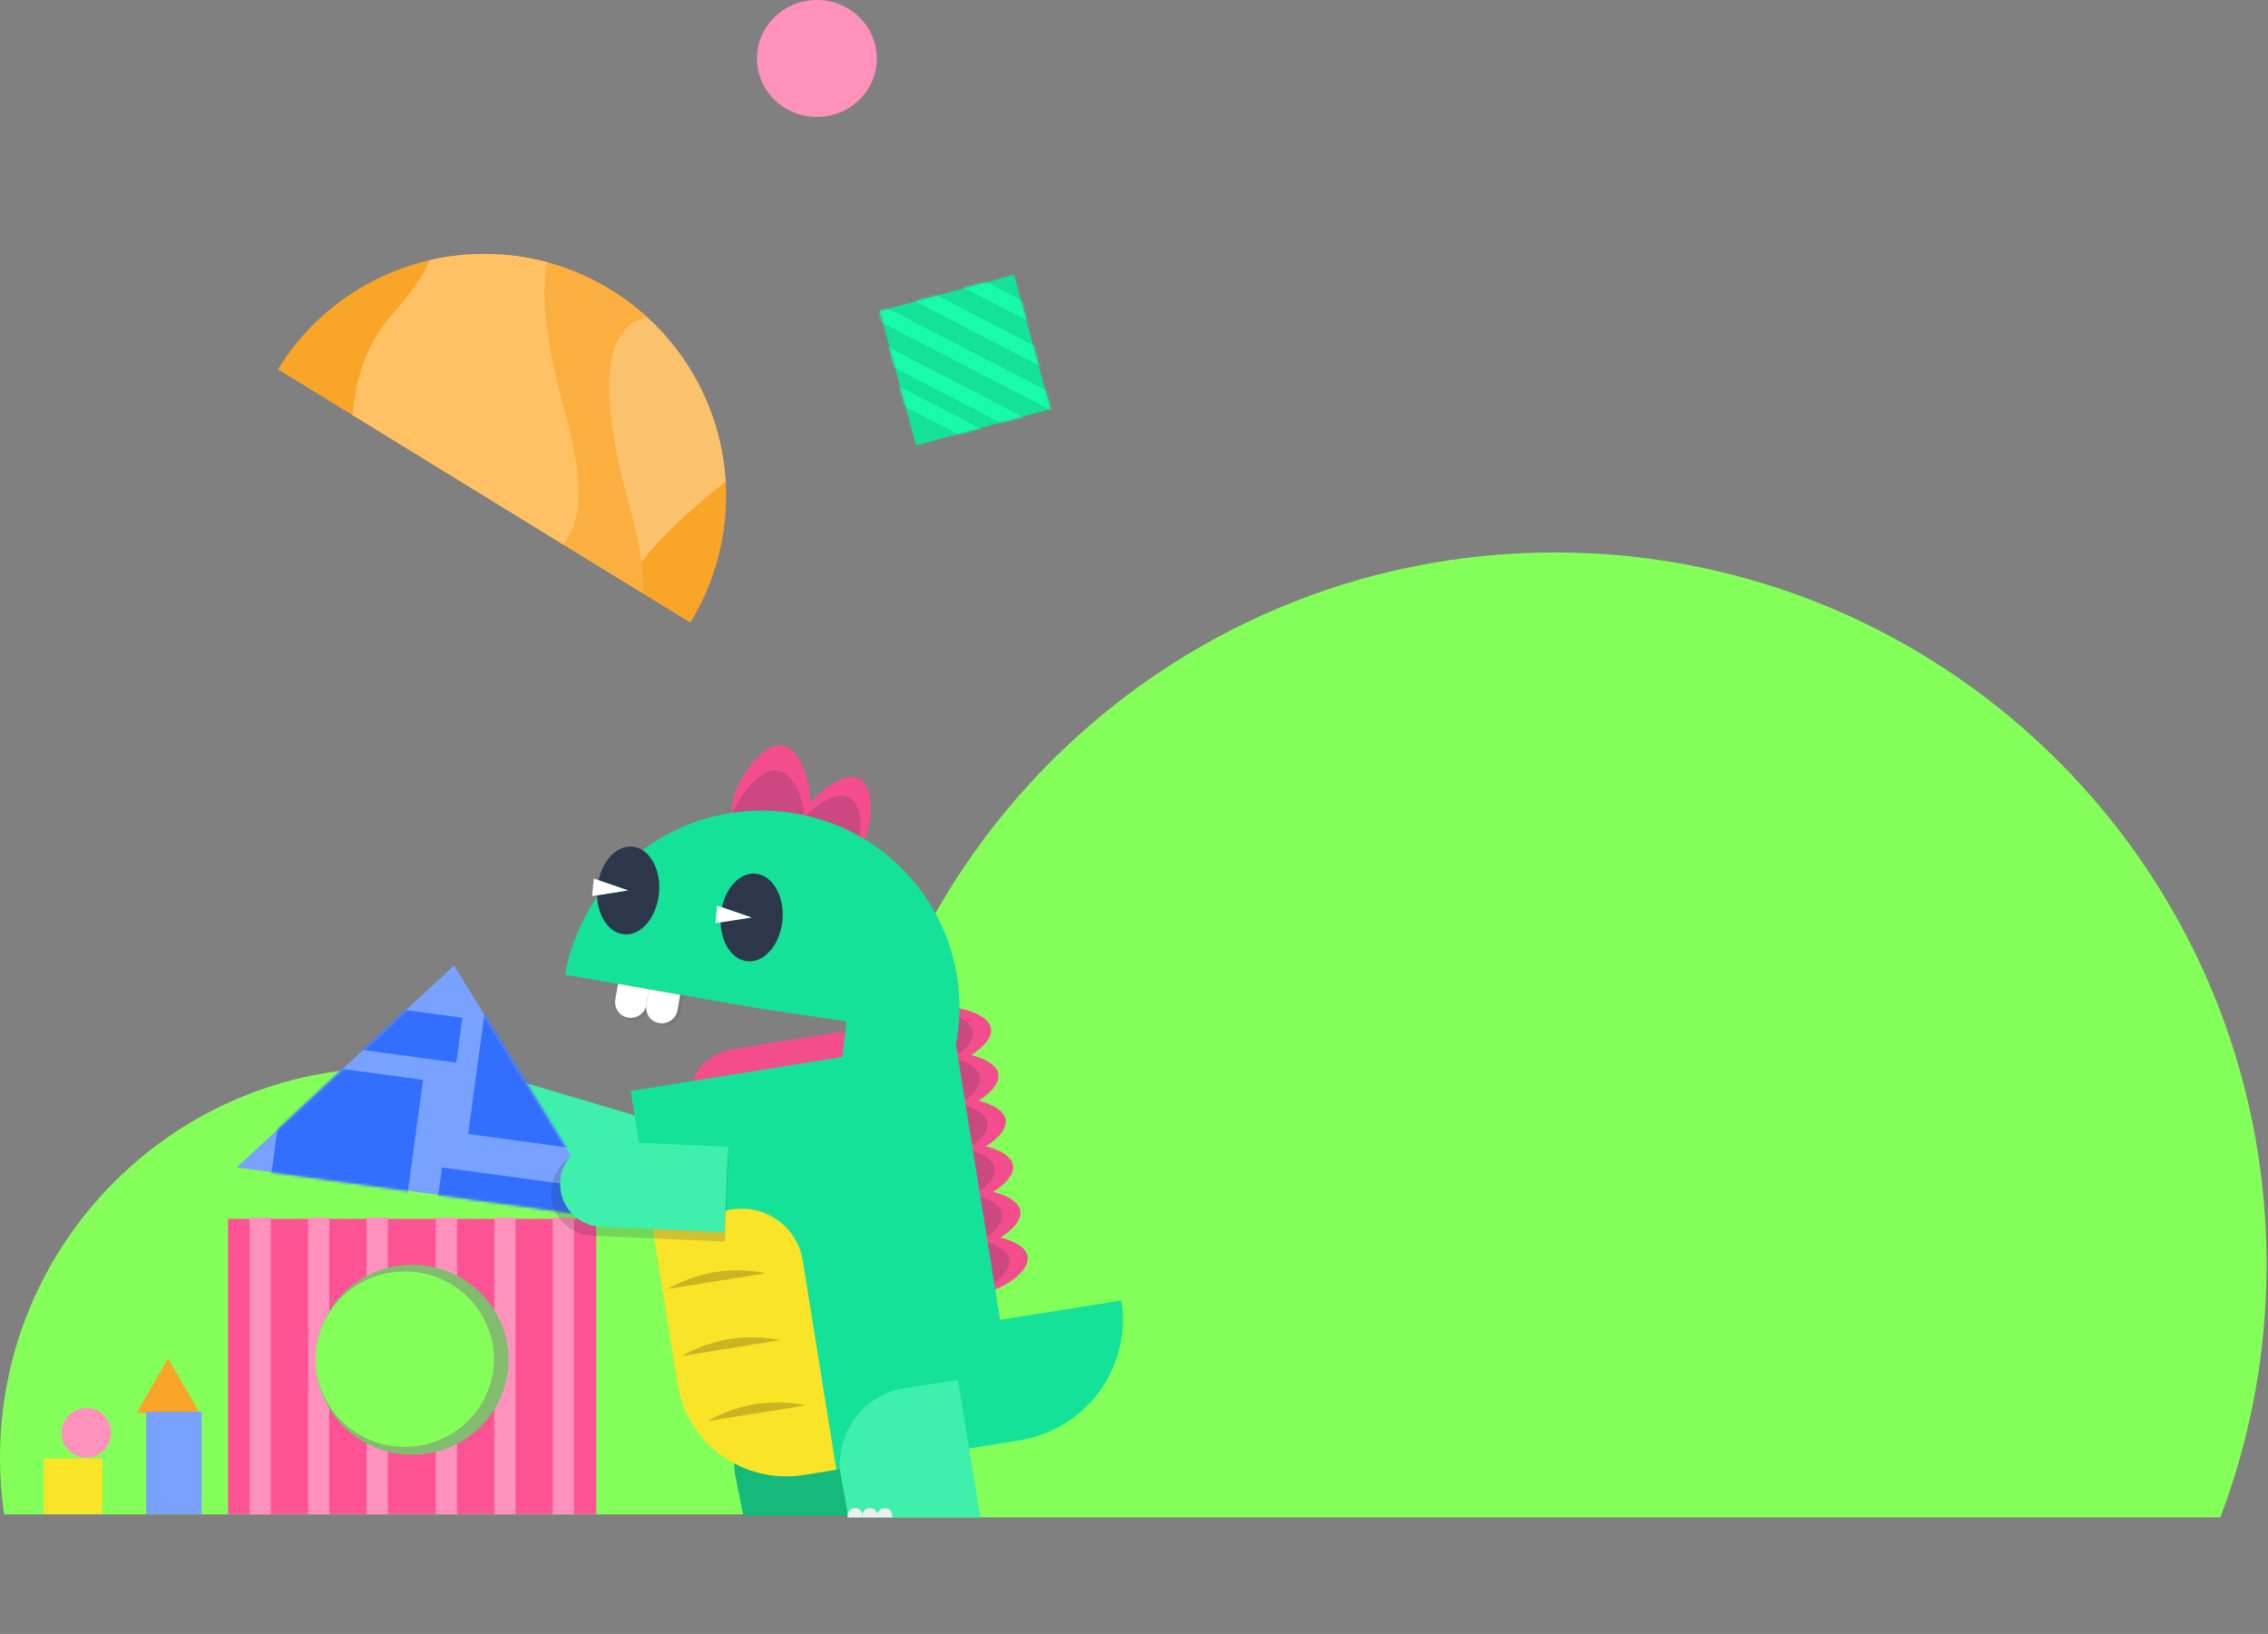 <svg width="776" height="559" viewBox="0 0 776 559" fill="none" xmlns="http://www.w3.org/2000/svg">
<rect x="0" y="0" width="776" height="559" fill="#808080" stroke="none"/>
<path fill-rule="evenodd" clip-rule="evenodd" d="M133.44 365.29C59.743 365.29 6.44278e-06 425.033 0 498.73C-5.74891e-07 505.306 0.476 511.771 1.395 518.092H265.485C266.404 511.771 266.88 505.306 266.88 498.73C266.88 425.033 207.137 365.29 133.44 365.29Z" fill="#84FF59"/>
<rect x="78" y="417" width="126" height="101" fill="#FD5294"/>
<rect x="85.387" y="416.573" width="7.281" height="101.519" fill="#FF92BC"/>
<rect x="105.408" y="416.573" width="7.281" height="101.519" fill="#FF92BC"/>
<rect x="125.43" y="416.573" width="7.281" height="101.519" fill="#FF92BC"/>
<rect x="149.092" y="416.573" width="7.281" height="101.519" fill="#FF92BC"/>
<rect x="169.114" y="416.573" width="7.281" height="101.519" fill="#FF92BC"/>
<rect x="189.135" y="416.573" width="7.281" height="101.519" fill="#FF92BC"/>
<path fill-rule="evenodd" clip-rule="evenodd" d="M531.966 189C397.454 189 288.411 298.043 288.411 432.555C288.411 463.05 294.015 492.236 304.25 519.139H759.681C769.916 492.236 775.521 463.05 775.521 432.555C775.521 298.043 666.478 189 531.966 189Z" fill="#84FF59"/>
<path d="M295.818 351.685L251.022 358.876C241.759 360.363 235.3 367.676 236.523 375.292L298.023 365.42L295.818 351.685Z" fill="#F44D8D"/>
<path d="M163.392 380.688C165.796 372.972 173.964 368.65 181.631 371.039L238.974 388.089L230.266 416.04L172.923 398.989C165.256 396.601 160.988 388.405 163.392 380.688Z" fill="#3FEFAC"/>
<path d="M339.075 351.841C339.937 357.21 330.009 363.223 324.605 364.09C319.201 364.958 314.174 361.346 313.312 355.977C312.45 350.608 316.094 345.604 321.498 344.736C326.839 343.879 338.224 346.534 339.075 351.841Z" fill="#F44D8D"/>
<path opacity="0.2" d="M332.792 352.85C333.654 358.219 323.726 364.232 318.322 365.099C312.918 365.967 307.89 362.355 307.028 356.986C306.166 351.617 309.811 346.613 315.215 345.746C320.556 344.888 331.94 347.543 332.792 352.85Z" fill="#2C374C"/>
<path d="M341.582 367.449C342.443 372.818 332.515 378.831 327.111 379.698C321.707 380.566 316.68 376.954 315.818 371.585C314.956 366.216 318.6 361.212 324.004 360.344C329.346 359.487 340.73 362.142 341.582 367.449Z" fill="#F44D8D"/>
<path opacity="0.2" d="M335.297 368.458C336.159 373.827 326.231 379.839 320.827 380.707C315.423 381.574 310.396 377.963 309.534 372.594C308.672 367.224 312.316 362.221 317.72 361.353C323.061 360.496 334.445 363.151 335.297 368.458Z" fill="#2C374C"/>
<path d="M344.087 383.057C344.949 388.426 335.021 394.439 329.617 395.306C324.213 396.174 319.185 392.562 318.323 387.193C317.461 381.824 321.106 376.82 326.51 375.952C331.851 375.095 343.235 377.75 344.087 383.057Z" fill="#F44D8D"/>
<path opacity="0.2" d="M337.803 384.066C338.665 389.435 328.737 395.447 323.332 396.315C317.928 397.182 312.901 393.571 312.039 388.202C311.177 382.832 314.821 377.829 320.226 376.961C325.567 376.104 336.951 378.759 337.803 384.066Z" fill="#2C374C"/>
<path d="M346.593 398.665C347.454 404.034 337.526 410.046 332.122 410.914C326.718 411.781 321.691 408.17 320.829 402.801C319.967 397.431 323.611 392.428 329.015 391.56C334.357 390.703 345.741 393.358 346.593 398.665Z" fill="#F44D8D"/>
<path opacity="0.2" d="M340.308 399.673C341.17 405.042 331.242 411.055 325.838 411.923C320.434 412.79 315.407 409.178 314.545 403.809C313.683 398.44 317.327 393.436 322.731 392.569C328.072 391.711 339.456 394.367 340.308 399.673Z" fill="#2C374C"/>
<path d="M349.098 414.272C349.96 419.642 340.032 425.654 334.628 426.522C329.224 427.389 324.196 423.777 323.334 418.408C322.473 413.039 326.117 408.035 331.521 407.168C336.862 406.31 348.246 408.966 349.098 414.272Z" fill="#F44D8D"/>
<path opacity="0.2" d="M342.814 415.281C343.676 420.65 333.748 426.663 328.344 427.531C322.94 428.398 317.912 424.786 317.05 419.417C316.188 414.048 319.833 409.044 325.237 408.177C330.578 407.319 341.962 409.975 342.814 415.281Z" fill="#2C374C"/>
<path d="M351.604 429.88C352.466 435.25 342.538 441.262 337.133 442.13C331.729 442.997 326.702 439.385 325.84 434.016C324.978 428.647 328.622 423.643 334.027 422.776C339.368 421.918 350.752 424.574 351.604 429.88Z" fill="#F44D8D"/>
<path opacity="0.2" d="M345.32 430.889C346.182 436.258 336.254 442.271 330.85 443.139C325.445 444.006 320.418 440.394 319.556 435.025C318.694 429.656 322.339 424.652 327.743 423.785C333.084 422.927 344.468 425.583 345.32 430.889Z" fill="#2C374C"/>
<path d="M299.342 518.615L254.338 518.615L251.466 504.209C249.319 489.825 259.291 476.446 273.769 474.285L291.645 471.617L299.342 518.615Z" fill="#15BA7B"/>
<path d="M342.192 451.564L326.758 355.419L215.786 373.234L231.821 473.125C235.149 493.852 254.738 507.87 275.538 504.531L348.807 492.769C371.743 489.087 387.324 467.694 383.666 444.906L342.192 451.564Z" fill="#14E298"/>
<path d="M286.22 502.816L275.035 504.612C254.487 507.91 235.116 494.049 231.829 473.571L222.939 418.195L250.337 413.796C261.899 411.94 272.818 419.73 274.672 431.279L286.158 502.826L286.22 502.816Z" fill="#F9E428"/>
<path d="M261.963 435.625C260.282 435.191 252.978 433.865 244.684 435.197C236.389 436.529 229.931 440.063 228.407 441.012L261.963 435.625Z" fill="#C9B524"/>
<path d="M266.928 458.523C265.246 458.089 257.943 456.763 249.649 458.095C241.354 459.426 234.896 462.961 233.372 463.91L266.928 458.523Z" fill="#C9B524"/>
<path d="M275.663 480.816C273.982 480.381 266.679 479.056 258.384 480.388C250.089 481.719 243.631 485.254 242.107 486.203L275.663 480.816Z" fill="#C9B524"/>
<path d="M335.449 519.139L290.332 519.139L287.656 504.76C285.488 490.379 295.44 476.985 309.914 474.803L327.787 472.109L335.449 519.139Z" fill="#3FEFAC"/>
<path d="M292.673 516.001H292.418C291.082 516.001 290 517.076 290 518.403V519.162H295.091V518.403C295.091 517.076 294.009 516.001 292.673 516.001Z" fill="#EFEFEF"/>
<path d="M297.765 516H297.51C296.173 516 295.092 517.075 295.092 518.403V519.162H300.183V518.403C300.183 517.075 299.101 516 297.765 516Z" fill="#EFEFEF"/>
<path d="M302.856 516H302.602C301.265 516 300.183 517.075 300.183 518.403V519.162H305.275V518.403C305.275 517.075 304.193 516 302.856 516Z" fill="#EFEFEF"/>
<path d="M155.356 330.307L208.536 416.761L81.007 399.407L155.356 330.307Z" fill="#79A1FF"/>
<mask id="mask0" mask-type="alpha" maskUnits="userSpaceOnUse" x="80" y="321" width="140" height="96">
<path d="M155.356 330.307L208.521 416.873L80.992 399.519L155.356 330.307Z" fill="#326FFF"/>
</mask>
<g mask="url(#mask0)">
<rect x="98.079" y="363.117" width="47.096" height="56.834" transform="rotate(7.749 98.079 363.117)" fill="#326FFF"/>
<rect x="167.848" y="331.642" width="47.096" height="56.834" transform="rotate(7.749 167.848 331.642)" fill="#326FFF"/>
<rect x="111.534" y="341.856" width="47.096" height="15.5" transform="rotate(7.749 111.534 341.856)" fill="#326FFF"/>
<rect x="151.234" y="399.401" width="47.096" height="15.5" transform="rotate(7.749 151.234 399.401)" fill="#326FFF"/>
</g>
<path opacity="0.2" d="M188.603 407.473C188.962 399.398 195.761 393.139 203.783 393.497L249.264 395.523L247.961 424.77L202.48 422.743C194.457 422.386 188.243 415.547 188.603 407.473Z" fill="#2C374C"/>
<path d="M191.657 404.426C192.017 396.351 198.815 390.093 206.837 390.45L249.16 392.336L247.857 421.582L205.534 419.697C197.512 419.339 191.297 412.501 191.657 404.426Z" fill="#3FEFAC"/>
<path d="M267.755 255.11C275.12 256.355 278.451 271.955 277.141 279.236C275.856 286.575 268.774 291.494 261.442 290.166C254.11 288.838 249.17 281.895 250.539 274.588C251.849 267.307 260.423 253.783 267.755 255.11Z" fill="#F44D8D"/>
<path opacity="0.2" d="M266.237 263.657C273.602 264.902 276.934 280.502 275.623 287.783C274.338 295.122 267.257 300.041 259.924 298.713C252.592 297.386 247.652 290.442 249.021 283.135C250.39 275.828 258.847 262.355 266.237 263.657Z" fill="#2C374C"/>
<path d="M294.161 266.41C299.703 269.356 298.341 282.672 295.355 288.204C292.369 293.736 285.457 295.886 279.915 292.939C274.373 289.993 272.247 283.121 275.233 277.589C278.219 272.057 288.619 263.463 294.161 266.41Z" fill="#F44D8D"/>
<path opacity="0.2" d="M290.673 272.854C296.215 275.8 294.853 289.116 291.867 294.648C288.881 300.181 281.969 302.33 276.427 299.384C270.885 296.437 268.759 289.566 271.745 284.034C274.731 278.501 285.156 269.965 290.673 272.854Z" fill="#2C374C"/>
<path d="M327.238 356.726C333.871 319.871 309.277 284.76 272.292 278.333C235.306 271.906 199.949 296.619 193.316 333.474L260.277 345.1L294.109 350.115L327.238 356.726Z" fill="#14E298"/>
<path d="M258.548 298.905C253.335 298.44 248.5 303.405 247.003 310.423L257.158 313.892L246.544 315.532C246.751 322.628 250.554 328.414 255.768 328.879C261.574 329.429 266.933 323.126 267.726 314.83C268.461 306.559 264.355 299.455 258.548 298.905Z" fill="#2C374C"/>
<path d="M245.354 309.837L257.158 313.892L244.793 315.82L245.354 309.837Z" fill="white"/>
<path d="M216.356 289.66C211.142 289.195 206.307 294.161 204.811 301.178L214.907 304.673L204.293 306.313C204.5 313.408 208.303 319.195 213.517 319.66C219.323 320.209 224.682 313.907 225.475 305.611C226.243 297.256 222.137 290.152 216.356 289.66Z" fill="#2C374C"/>
<path d="M203.161 300.592L214.881 304.615L202.6 306.576L203.161 300.592Z" fill="white"/>
<g opacity="0.1">
<path d="M215.881 349.152C212.947 348.649 211.012 345.839 211.532 342.915L212.457 337.6L223.092 339.476L222.166 344.791C221.647 347.715 218.816 349.654 215.881 349.152Z" fill="#2C374C"/>
<path d="M226.516 351.027C223.581 350.525 221.647 347.715 222.166 344.791L223.366 338.624L234 340.5L232.8 346.667C232.256 349.533 229.45 351.53 226.516 351.027Z" fill="#2C374C"/>
</g>
<path d="M214.881 348.152C211.947 347.649 210.012 344.839 210.532 341.915L211.457 336.6L222.092 338.476L221.166 343.791C220.647 346.715 217.816 348.654 214.881 348.152Z" fill="white"/>
<path d="M225.516 350.027C222.581 349.525 220.647 346.715 221.166 343.791L222.092 338.476L232.726 340.352L231.801 345.667C231.256 348.533 228.45 350.53 225.516 350.027Z" fill="white"/>
<path d="M322.422 332.42L291.003 337.464L287.306 369.477L327.834 366.133L322.422 332.42Z" fill="#14E298"/>
<ellipse cx="141" cy="465.209" rx="33" ry="32.5" fill="#82BC6E"/>
<ellipse cx="138.5" cy="465" rx="30.5" ry="30" fill="#84FF59"/>
<path d="M95.1 126.365C100.783 117.102 108.234 109.049 117.03 102.665C125.825 96.282 135.791 91.693 146.359 89.162C156.928 86.63 167.891 86.204 178.624 87.91C189.357 89.615 199.649 93.418 208.912 99.1C218.175 104.783 226.228 112.235 232.612 121.03C238.995 129.825 243.584 139.791 246.116 150.359C248.648 160.928 249.073 171.891 247.368 182.624C245.662 193.357 241.86 203.649 236.177 212.912L165.639 169.639L95.1 126.365Z" fill="#F9A528"/>
<path fill-rule="evenodd" clip-rule="evenodd" d="M243.615 141.927C244.596 144.686 245.431 147.501 246.116 150.36C248.648 160.928 249.073 171.892 247.368 182.624C245.663 193.357 241.86 203.649 236.177 212.912L205.991 194.394C210.342 190.025 213.888 183.395 218.651 170.238C223.283 157.446 233.583 148.112 243.615 141.927Z" fill="#F9A528"/>
<path fill-rule="evenodd" clip-rule="evenodd" d="M214.552 199.646L180.091 178.505C181.075 173.271 181.095 166.396 180.164 155.813C178.119 132.549 195.515 111.486 204.469 103.863C208.193 103.83 212.127 103.899 216.153 104.091C222.409 108.912 227.955 114.613 232.612 121.03C238.995 129.825 243.584 139.791 246.116 150.359C247.253 155.105 247.965 159.931 248.25 164.78C248.125 164.879 248 164.979 247.875 165.079C229.85 179.399 219.541 190.74 214.552 199.646Z" fill="#FBC26E"/>
<path fill-rule="evenodd" clip-rule="evenodd" d="M220.084 203.039L165.638 169.639L146.176 157.699C148.138 151.931 151.053 146.361 155.253 141.516C171.928 122.278 171.701 117.093 171.076 102.799C170.984 100.703 170.884 98.411 170.827 95.851C170.948 92.622 171.208 89.712 171.592 87.099C173.943 87.268 176.289 87.539 178.624 87.91C189.357 89.615 199.649 93.418 208.912 99.1C213.43 101.872 217.661 105.065 221.55 108.629C209.548 110.714 202.305 126.442 215.537 173.709C218.991 186.048 220.358 195.673 220.084 203.039Z" fill="#FAAF3E"/>
<path fill-rule="evenodd" clip-rule="evenodd" d="M192.646 186.207L165.639 169.639L120.682 142.059C121.51 130.899 124.795 118.512 133.084 108.949C140.782 100.068 144.878 94.182 146.995 89.012C157.367 86.614 168.106 86.239 178.624 87.91C181.544 88.374 184.431 88.993 187.274 89.763C185.083 99.749 186.323 115.974 193.368 141.141C200.264 165.774 198.841 179.593 192.646 186.207Z" fill="#FFC164"/>
<rect x="346.951" y="94" width="47.606" height="47.606" transform="rotate(74.848 346.951 94)" fill="#14E298"/>
<ellipse cx="279.5" cy="20" rx="20.5" ry="20" fill="#FF92BB"/>
<mask id="mask1" mask-type="alpha" maskUnits="userSpaceOnUse" x="301" y="94" width="59" height="59">
<rect x="346.952" y="94" width="47.606" height="47.606" transform="rotate(74.848 346.952 94)" fill="#14E298"/>
</mask>
<g mask="url(#mask1)">
<rect x="318.494" y="86.674" width="54.422" height="5.233" transform="rotate(27.395 318.494 86.674)" fill="#18FCAA"/>
<rect x="306.981" y="94" width="68.028" height="5.233" transform="rotate(27.395 306.981 94)" fill="#18FCAA"/>
<rect x="301.748" y="104.466" width="68.028" height="5.233" transform="rotate(27.395 301.748 104.466)" fill="#18FCAA"/>
<rect x="296.515" y="114.932" width="68.028" height="5.233" transform="rotate(27.395 296.515 114.932)" fill="#18FCAA"/>
<rect x="296.515" y="126.444" width="54.422" height="5.233" transform="rotate(27.395 296.515 126.444)" fill="#18FCAA"/>
</g>
<path d="M57.5 464.709L68.325 483.459H46.675L57.5 464.709Z" fill="#F9A528"/>
<rect x="15" y="499" width="20" height="19" fill="#F9E428"/>
<circle cx="29.5" cy="490.209" r="8.5" fill="#FF92BB"/>
<rect x="50" y="483" width="19" height="35" fill="#79A1FF"/>
</svg>
